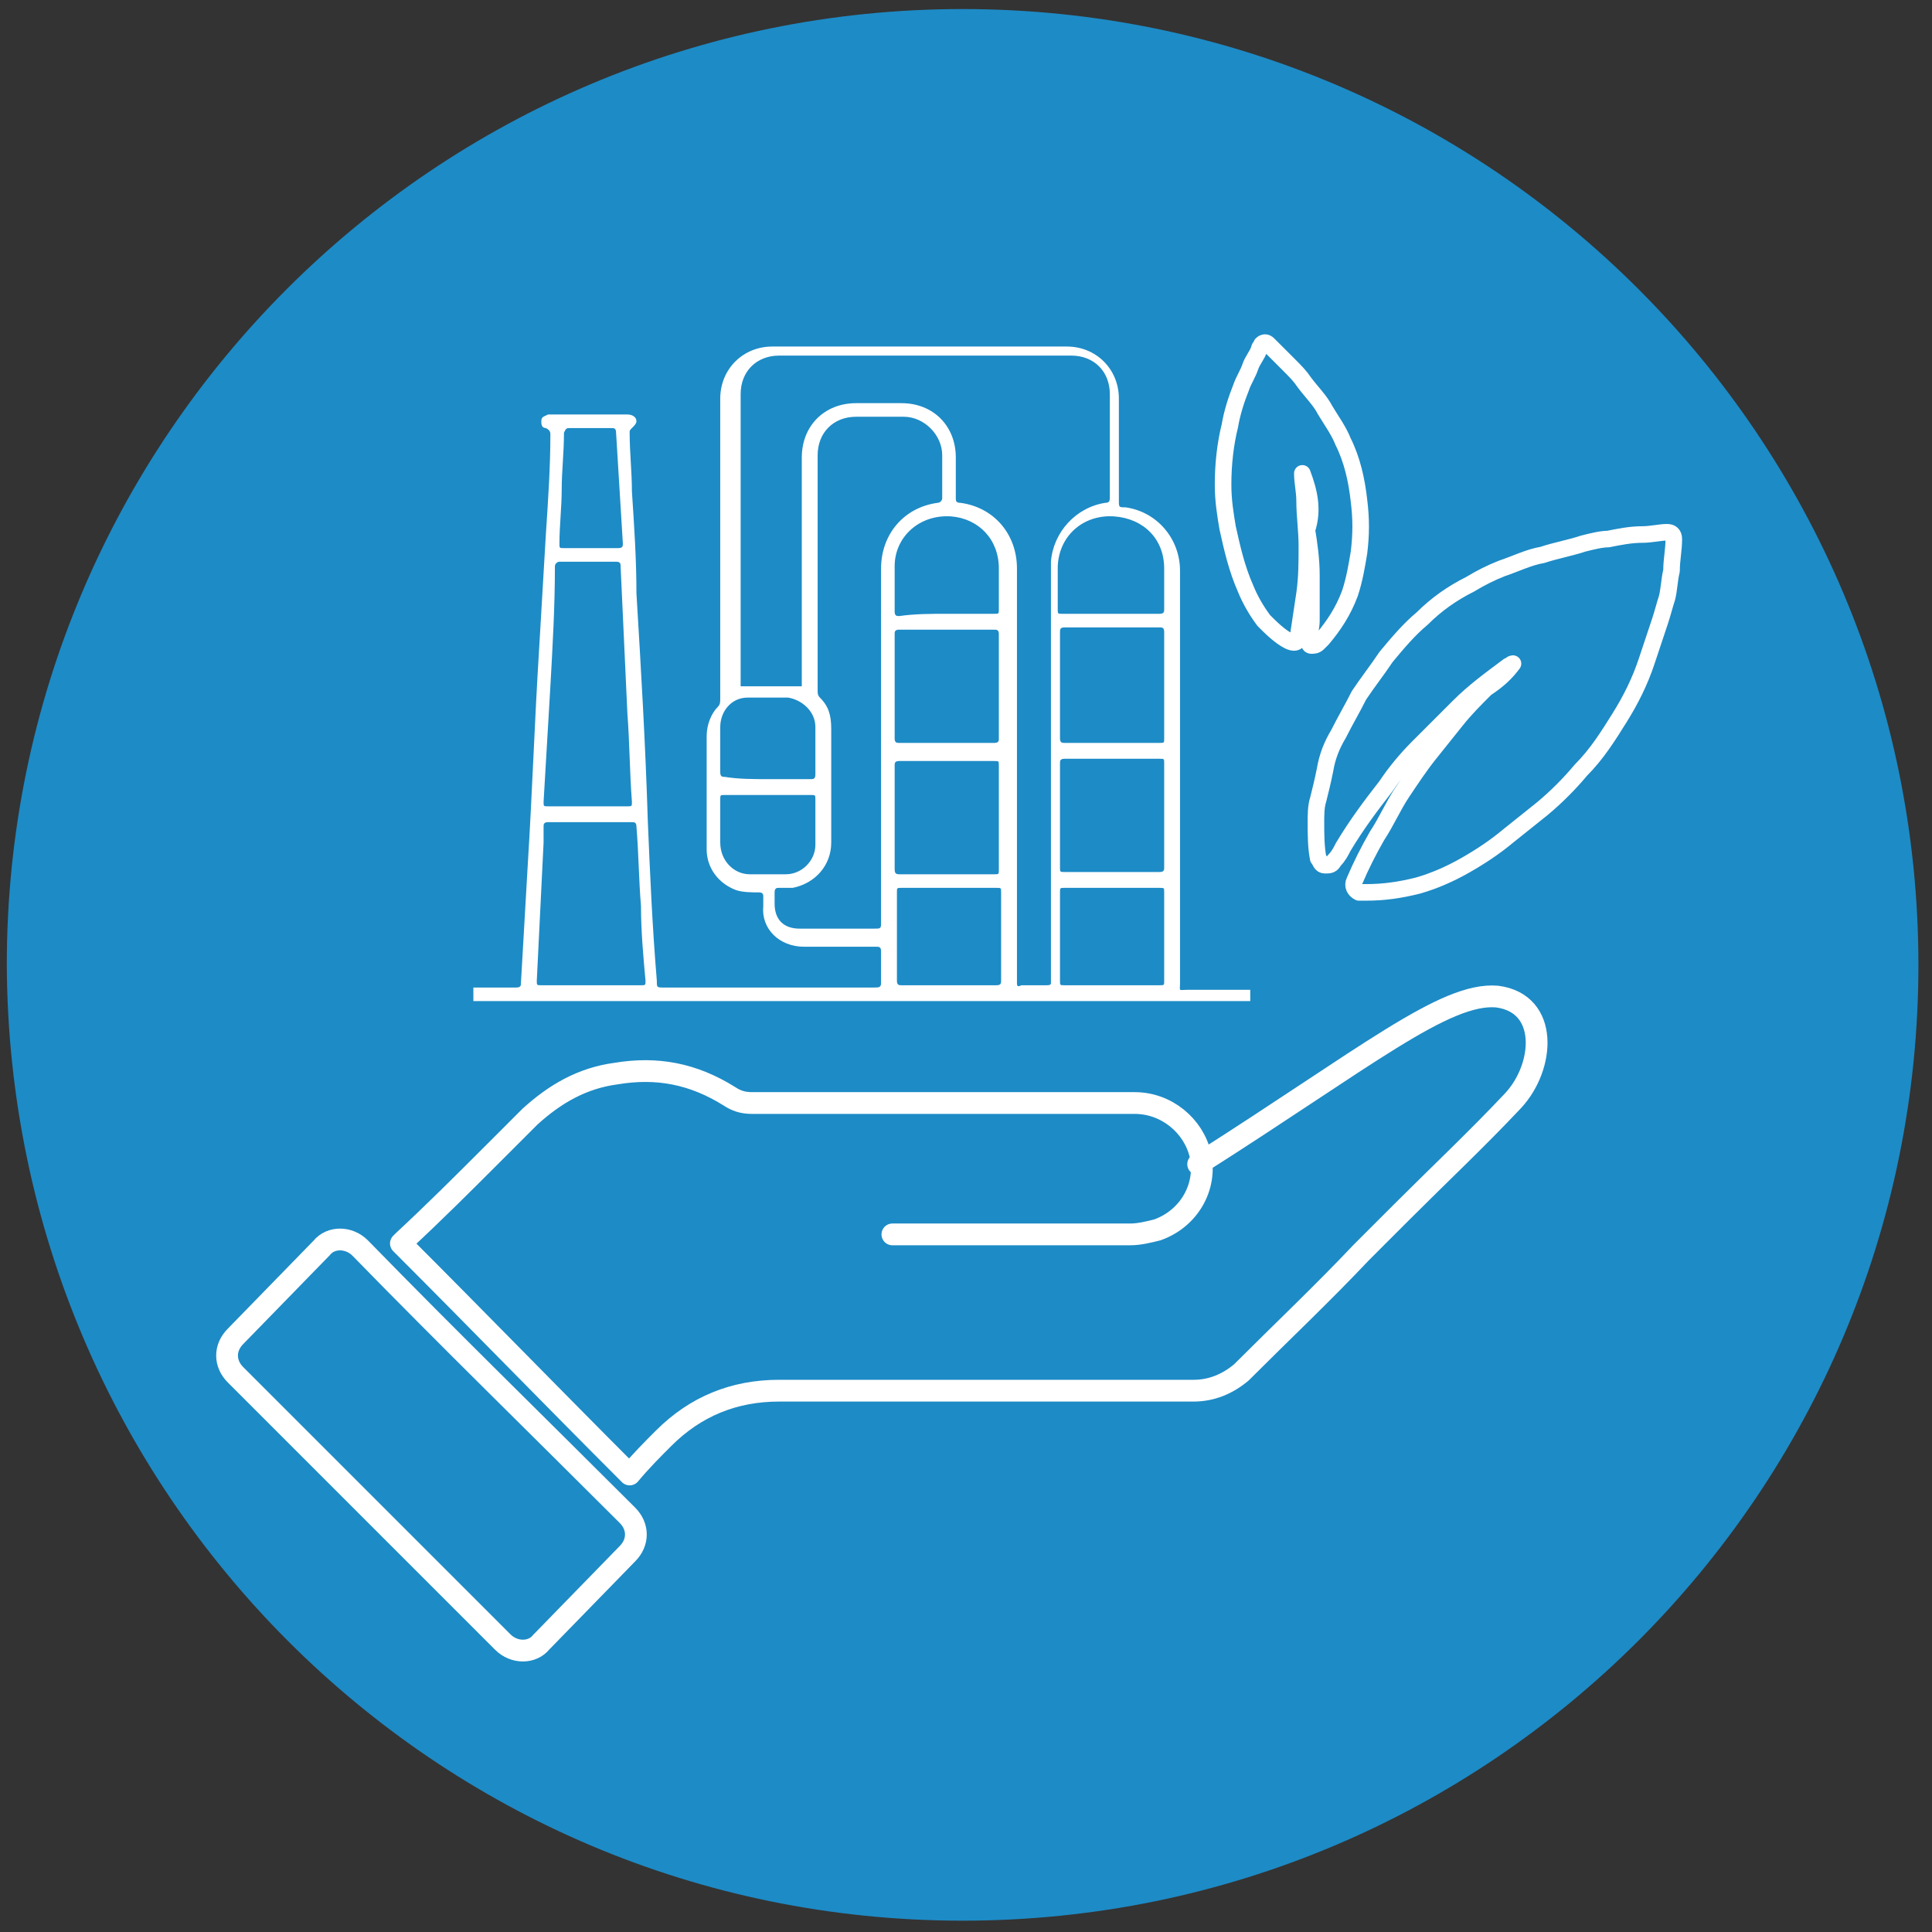<?xml version="1.0" encoding="utf-8"?>
<!-- Generator: Adobe Illustrator 19.0.0, SVG Export Plug-In . SVG Version: 6.00 Build 0)  -->
<svg version="1.1" id="Layer_1" xmlns="http://www.w3.org/2000/svg" xmlns:xlink="http://www.w3.org/1999/xlink" x="0px" y="0px"
	 viewBox="-454 245.5 85.3 85.3" style="enable-background:new -454 245.5 85.3 85.3;" xml:space="preserve">
<rect x="-454" y="245.5" width="85.3" height="85.3" fill="#333333" stroke="none"/>
<style type="text/css">
	.st0{fill:#1D8BC6;}
	.st1{fill:none;stroke:#FFFFFF;stroke-width:0.732;stroke-linejoin:round;stroke-miterlimit:10;}
	.st2{fill:none;stroke:#FFFFFF;stroke-width:0.961;stroke-linecap:round;stroke-linejoin:round;stroke-miterlimit:10;}
	.st3{fill:none;stroke:#FFFFFF;stroke-width:0.961;stroke-miterlimit:10;}
	.st4{fill:#FFFFFF;}
</style>
<path class="st0" d="M-411.5,330.3c23.3,0,42.2-18.9,42.2-42.2c0-23.3-18.9-42.2-42.2-42.2c-23.3,0-42.2,18.9-42.2,42.2
	C-453.6,311.4-434.8,330.3-411.5,330.3"/>
<path class="st1" d="M-396.5,266.4c0,0.4,0.1,0.8,0.1,1.2c0,0.7,0.1,1.3,0.1,2c0,0.7,0,1.4-0.1,2.1c-0.1,0.7-0.2,1.3-0.3,2
	c0,0.2-0.2,0.2-0.4,0.1c-0.4-0.2-0.8-0.6-1.1-0.9c-0.3-0.4-0.6-0.9-0.8-1.4c-0.4-0.9-0.6-1.8-0.8-2.7c-0.1-0.6-0.2-1.2-0.2-1.9
	c0-0.9,0.1-1.8,0.3-2.6c0.1-0.6,0.3-1.2,0.5-1.7c0.1-0.3,0.3-0.6,0.4-0.9c0.1-0.3,0.3-0.5,0.4-0.8c0-0.1,0.1-0.1,0.1-0.2
	c0.1-0.1,0.2-0.1,0.3,0c0.3,0.3,0.6,0.6,0.9,0.9c0.3,0.3,0.5,0.5,0.7,0.8c0.3,0.4,0.7,0.8,0.9,1.2c0.3,0.5,0.6,0.9,0.8,1.4
	c0.4,0.8,0.6,1.7,0.7,2.6c0.1,0.8,0.1,1.5,0,2.3c-0.1,0.6-0.2,1.2-0.4,1.8c-0.3,0.8-0.7,1.4-1.2,2c-0.1,0.1-0.1,0.1-0.2,0.2
	c-0.1,0.1-0.2,0.1-0.3,0.1c-0.1,0-0.1-0.1-0.1-0.2c0-0.3,0.1-0.6,0.1-0.9c0-0.7,0-1.4,0-2c0-0.7-0.1-1.4-0.2-2
	C-396,268-396.2,267.2-396.5,266.4C-396.5,266.5-396.5,266.5-396.5,266.4C-396.5,266.4-396.5,266.4-396.5,266.4z M-387.2,274.8
	c-0.1,0-0.1,0.1-0.2,0.1c-0.8,0.6-1.5,1.1-2.2,1.8c-0.6,0.6-1.2,1.2-1.8,1.8c-0.5,0.5-1,1.1-1.4,1.7c-0.7,0.9-1.3,1.7-1.9,2.7
	c-0.1,0.2-0.2,0.4-0.4,0.6c-0.1,0.2-0.2,0.2-0.4,0.2c-0.2,0-0.2-0.2-0.3-0.3c-0.1-0.5-0.1-1.1-0.1-1.6c0-0.3,0-0.7,0.1-1
	c0.1-0.4,0.2-0.8,0.3-1.3c0.1-0.6,0.3-1.1,0.6-1.6c0.3-0.6,0.6-1.1,0.9-1.7c0.4-0.6,0.8-1.1,1.2-1.7c0.5-0.6,1-1.2,1.6-1.7
	c0.6-0.6,1.3-1.1,2.1-1.5c0.5-0.3,0.9-0.5,1.4-0.7c0.6-0.2,1.2-0.5,1.8-0.6c0.6-0.2,1.2-0.3,1.8-0.5c0.4-0.1,0.8-0.2,1.1-0.2
	c0.5-0.1,1-0.2,1.5-0.2c0.4,0,0.8-0.1,1.1-0.1c0.2,0,0.3,0.1,0.3,0.3c0,0.5-0.1,0.9-0.1,1.4c-0.1,0.4-0.1,0.8-0.2,1.2
	c-0.1,0.3-0.2,0.7-0.3,1c-0.2,0.6-0.4,1.2-0.6,1.8c-0.3,0.9-0.7,1.7-1.2,2.5c-0.5,0.8-1,1.6-1.7,2.3c-0.5,0.6-1.1,1.2-1.7,1.7
	c-0.5,0.4-1,0.8-1.5,1.2c-0.6,0.5-1.2,0.9-1.9,1.3c-0.7,0.4-1.4,0.7-2.1,0.9c-0.8,0.2-1.5,0.3-2.3,0.3c-0.1,0-0.2,0-0.3,0
	c-0.2-0.1-0.3-0.3-0.2-0.5c0.3-0.7,0.6-1.3,1-2c0.4-0.6,0.7-1.3,1.1-1.9c0.4-0.6,0.8-1.2,1.2-1.7c0.4-0.5,0.8-1,1.2-1.5
	c0.4-0.5,0.8-0.9,1.3-1.4C-387.8,275.5-387.5,275.2-387.2,274.8C-387.2,274.9-387.2,274.9-387.2,274.8
	C-387.2,274.9-387.2,274.9-387.2,274.8z"/>
<path class="st2" d="M-414.6,300c2.6,0,5.3,0,7.9,0c0.9,0,1.7,0,2.6,0c0.4,0,0.8-0.1,1.2-0.2c1.4-0.5,2.2-1.9,1.9-3.3
	c-0.3-1.3-1.5-2.3-2.9-2.3c-1.1,0-2.1,0-3.2,0c-4.6,0-9.1,0-13.7,0c-0.4,0-0.7-0.1-1-0.3c-1.6-1-3.2-1.3-5-1
	c-1.5,0.2-2.7,0.9-3.8,1.9c-0.5,0.5-1.1,1.1-1.6,1.6c-1.3,1.3-2.6,2.6-4,3.9c0,0-0.1,0.1-0.1,0.1c3.4,3.4,6.7,6.8,10.1,10.2
	c0.5-0.6,1-1.1,1.5-1.6c1.4-1.4,3.1-2.1,5.1-2.1c6.1,0,12.2,0,18.3,0c0.8,0,1.5-0.3,2.1-0.8c1.8-1.8,3.6-3.5,5.3-5.3
	c0.6-0.6,1.2-1.2,1.8-1.8c1.6-1.6,3.3-3.2,4.9-4.9c1.4-1.5,1.6-4.3-0.7-4.6c-2.3-0.2-5.8,2.7-13.2,7.4"/>
<path class="st3" d="M-438.1,300.6c-0.5-0.5-1.3-0.5-1.7,0l-3.8,3.9c-0.5,0.5-0.5,1.2,0,1.7c3.9,3.9,7.9,7.9,11.8,11.8
	c0.5,0.5,1.3,0.5,1.7,0l3.8-3.9c0.5-0.5,0.5-1.2,0-1.7C-430.2,308.5-434.2,304.6-438.1,300.6z"/>
<path class="st4" d="M-429.2,267.1c0,0.8-0.1,1.6-0.1,2.4c0,0.2,0,0.2,0.2,0.2c0.8,0,1.6,0,2.4,0c0.2,0,0.2-0.1,0.2-0.2
	c-0.1-1.6-0.2-3.3-0.3-4.9c0-0.2-0.1-0.2-0.2-0.2c-0.6,0-1.2,0-1.8,0c-0.2,0-0.2,0-0.3,0.2C-429.1,265.5-429.2,266.3-429.2,267.1
	 M-420.1,279.9L-420.1,279.9c0.6,0,1.3,0,1.9,0c0.1,0,0.2,0,0.2-0.2c0-0.7,0-1.4,0-2.1c0-0.7-0.6-1.2-1.2-1.3c-0.6,0-1.2,0-1.8,0
	c-0.7,0-1.2,0.6-1.2,1.3c0,0.7,0,1.3,0,2c0,0.2,0.1,0.2,0.2,0.2C-421.4,279.9-420.7,279.9-420.1,279.9 M-418,281.8L-418,281.8
	c0-0.3,0-0.7,0-1c0-0.2,0-0.2-0.2-0.2c-1.3,0-2.6,0-3.8,0c-0.2,0-0.2,0-0.2,0.2c0,0.6,0,1.3,0,1.9c0,0.8,0.6,1.4,1.3,1.4
	c0.5,0,1.1,0,1.6,0c0.7,0,1.3-0.6,1.3-1.3C-418,282.4-418,282.1-418,281.8 M-412.2,272.6L-412.2,272.6c0.7,0,1.4,0,2.1,0
	c0.2,0,0.2,0,0.2-0.2c0-0.6,0-1.2,0-1.8c0-1.3-0.9-2.2-2.1-2.3c-1.4-0.1-2.5,0.9-2.5,2.2c0,0.7,0,1.3,0,2c0,0.2,0.1,0.2,0.2,0.2
	C-413.6,272.6-412.9,272.6-412.2,272.6 M-404.9,272.6c0.7,0,1.4,0,2.1,0c0.2,0,0.2-0.1,0.2-0.2c0-0.6,0-1.2,0-1.8
	c0-1.3-0.9-2.2-2.2-2.3c-1.4-0.1-2.5,0.9-2.5,2.3c0,0.6,0,1.2,0,1.8c0,0.2,0,0.2,0.2,0.2C-406.3,272.6-405.6,272.6-404.9,272.6
	 M-412.1,289c0.7,0,1.4,0,2.1,0c0.2,0,0.2-0.1,0.2-0.2c0-1.3,0-2.6,0-3.9c0-0.2,0-0.2-0.2-0.2c-1.4,0-2.8,0-4.2,0
	c-0.2,0-0.2,0-0.2,0.2c0,1.3,0,2.6,0,3.9c0,0.2,0.1,0.2,0.2,0.2C-413.5,289-412.8,289-412.1,289 M-404.9,284.7c-0.7,0-1.4,0-2.1,0
	c-0.2,0-0.2,0-0.2,0.2c0,1.3,0,2.6,0,3.9c0,0.2,0,0.2,0.2,0.2c1.4,0,2.8,0,4.2,0c0.2,0,0.2,0,0.2-0.2c0-1.3,0-2.6,0-3.9
	c0-0.2,0-0.2-0.2-0.2C-403.5,284.7-404.2,284.7-404.9,284.7 M-414.5,275.8c0,0.8,0,1.5,0,2.3c0,0.2,0.1,0.2,0.2,0.2
	c1.4,0,2.8,0,4.2,0c0.2,0,0.2-0.1,0.2-0.2c0-1.5,0-3.1,0-4.6c0-0.2-0.1-0.2-0.2-0.2c-1.4,0-2.8,0-4.2,0c-0.2,0-0.2,0.1-0.2,0.2
	C-414.5,274.2-414.5,275-414.5,275.8 M-402.6,281.5c0-0.8,0-1.6,0-2.3c0-0.2,0-0.2-0.2-0.2c-1.4,0-2.8,0-4.2,0
	c-0.2,0-0.2,0.1-0.2,0.2c0,1.5,0,3.1,0,4.6c0,0.2,0,0.2,0.2,0.2c1.4,0,2.8,0,4.2,0c0.2,0,0.2-0.1,0.2-0.2
	C-402.6,283.1-402.6,282.3-402.6,281.5 M-414.5,281.5L-414.5,281.5c0,0.8,0,1.5,0,2.3c0,0.2,0,0.3,0.2,0.3c1.4,0,2.8,0,4.2,0
	c0.2,0,0.2,0,0.2-0.2c0-1.5,0-3.1,0-4.6c0-0.2,0-0.2-0.2-0.2c-1.4,0-2.8,0-4.2,0c-0.2,0-0.2,0.1-0.2,0.2
	C-414.5,280-414.5,280.7-414.5,281.5 M-407.2,275.8c0,0.8,0,1.6,0,2.3c0,0.2,0.1,0.2,0.2,0.2c1.4,0,2.8,0,4.2,0c0.2,0,0.2,0,0.2-0.2
	c0-1.6,0-3.1,0-4.7c0-0.2-0.1-0.2-0.2-0.2c-1.4,0-2.8,0-4.2,0c-0.2,0-0.2,0.1-0.2,0.2C-407.2,274.2-407.2,275-407.2,275.8
	 M-425.7,285.5C-425.7,285.5-425.7,285.5-425.7,285.5c-0.1-1.2-0.1-2.3-0.2-3.5c0-0.2-0.1-0.2-0.2-0.2c-0.3,0-0.6,0-0.9,0
	c-0.9,0-1.9,0-2.8,0c-0.2,0-0.2,0.1-0.2,0.2c0,0.2,0,0.5,0,0.7c-0.1,2-0.2,4.1-0.3,6.1c0,0.2,0,0.2,0.2,0.2c1.5,0,2.9,0,4.4,0
	c0.2,0,0.2,0,0.2-0.2C-425.6,287.7-425.7,286.6-425.7,285.5 M-429.7,275.8C-429.7,275.8-429.7,275.8-429.7,275.8
	c-0.1,1.7-0.2,3.4-0.3,5.1c0,0.2,0,0.2,0.2,0.2c1.2,0,2.3,0,3.5,0c0.2,0,0.2,0,0.2-0.2c-0.1-1.3-0.1-2.6-0.2-3.9
	c-0.1-2.2-0.2-4.3-0.3-6.5c0-0.1,0-0.2-0.2-0.2c-0.8,0-1.7,0-2.5,0c-0.1,0-0.2,0.1-0.2,0.2C-429.5,272.3-429.6,274-429.7,275.8
	 M-415.1,278.3c0-2.6,0-5.2,0-7.7c0-1.5,1-2.7,2.5-2.9c0.1,0,0.2-0.1,0.2-0.2c0-0.6,0-1.2,0-1.9c0-0.9-0.8-1.7-1.7-1.7
	c-0.7,0-1.4,0-2.1,0c-1,0-1.7,0.7-1.7,1.7c0,3.5,0,7,0,10.4c0,0.1,0,0.2,0.1,0.3c0.4,0.4,0.5,0.8,0.5,1.4c0,1.7,0,3.3,0,5
	c0,1-0.7,1.8-1.7,2c-0.2,0-0.4,0-0.6,0c-0.1,0-0.2,0-0.2,0.2c0,0.2,0,0.4,0,0.5c0,0.7,0.4,1.1,1.1,1.1c1.1,0,2.2,0,3.3,0
	c0.3,0,0.3,0,0.3-0.3C-415.1,283.6-415.1,281-415.1,278.3 M-418.6,275.8c0,0,0-0.1,0-0.2c0-0.5,0-1.1,0-1.6c0-2.8,0-5.5,0-8.3
	c0-1.4,1-2.4,2.4-2.4c0.7,0,1.4,0,2,0c1.4,0,2.4,1,2.4,2.4c0,0.6,0,1.2,0,1.8c0,0.1,0,0.2,0.2,0.2c1.5,0.2,2.5,1.4,2.5,2.9
	c0,6,0,12,0,18.1c0,0.1,0,0.2,0,0.2c0,0.1,0,0.2,0.2,0.1c0.4,0,0.7,0,1.1,0c0.1,0,0.2,0,0.2-0.1c0-0.1,0-0.1,0-0.2
	c0-6,0-11.9,0-17.9c0-0.2,0-0.3,0-0.5c0.1-1.3,1.1-2.4,2.4-2.6c0.2,0,0.2-0.1,0.2-0.3c0-1.5,0-3,0-4.5c0-1-0.7-1.7-1.7-1.7
	c-4.3,0-8.6,0-12.9,0c-1,0-1.7,0.7-1.7,1.7c0,4.2,0,8.5,0,12.7c0,0.1,0,0.1,0,0.2c0.5,0,1,0,1.5,0
	C-419.6,275.8-419.1,275.8-418.6,275.8 M-398.9,289.7c-0.1,0-0.2,0-0.2,0c-11.2,0-22.5,0-33.7,0c-0.1,0-0.2,0-0.3,0v-0.6
	c0.1,0,0.1,0,0.2,0c0.6,0,1.1,0,1.7,0c0.2,0,0.2-0.1,0.2-0.2c0.1-1.7,0.2-3.5,0.3-5.2c0.2-3.2,0.3-6.3,0.5-9.5
	c0.1-1.7,0.2-3.4,0.3-5.1c0.1-1.5,0.2-3,0.2-4.4c0-0.1,0-0.2-0.2-0.3c-0.2,0-0.2-0.2-0.2-0.3c0-0.2,0.1-0.2,0.3-0.3c0,0,0.1,0,0.1,0
	c1.1,0,2.3,0,3.4,0c0.2,0,0.4,0.1,0.4,0.3c0,0.1-0.1,0.2-0.2,0.3c-0.1,0.1-0.1,0.1-0.1,0.2c0,0.9,0.1,1.7,0.1,2.6
	c0.1,1.5,0.2,3,0.2,4.5c0.2,3.3,0.4,6.7,0.5,10c0.1,2.4,0.2,4.7,0.4,7.1c0,0.3,0,0.3,0.3,0.3c3.1,0,6.2,0,9.3,0c0.2,0,0.3,0,0.3-0.2
	c0-0.5,0-0.9,0-1.4c0-0.2-0.1-0.2-0.2-0.2c-1.1,0-2.2,0-3.2,0c-1.1,0-1.9-0.8-1.8-1.8c0-0.1,0-0.3,0-0.4c0-0.1,0-0.2-0.2-0.2
	c-0.3,0-0.7,0-1-0.1c-0.8-0.3-1.3-1-1.3-1.8c0-1.7,0-3.3,0-5c0-0.5,0.2-1,0.5-1.3c0.1-0.1,0.1-0.2,0.1-0.4c0-4.1,0-8.1,0-12.2
	c0-0.3,0-0.7,0-1c0-1.3,1-2.3,2.3-2.3c4.3,0,8.6,0,13,0c1.3,0,2.3,1,2.3,2.3c0,1.5,0,3,0,4.5c0,0.3,0,0.3,0.3,0.3
	c1.4,0.2,2.4,1.4,2.4,2.8c0,6.1,0,12.1,0,18.2c0,0.4-0.1,0.3,0.4,0.3c0.9,0,1.8,0,2.7,0V289.7z"/>
</svg>
